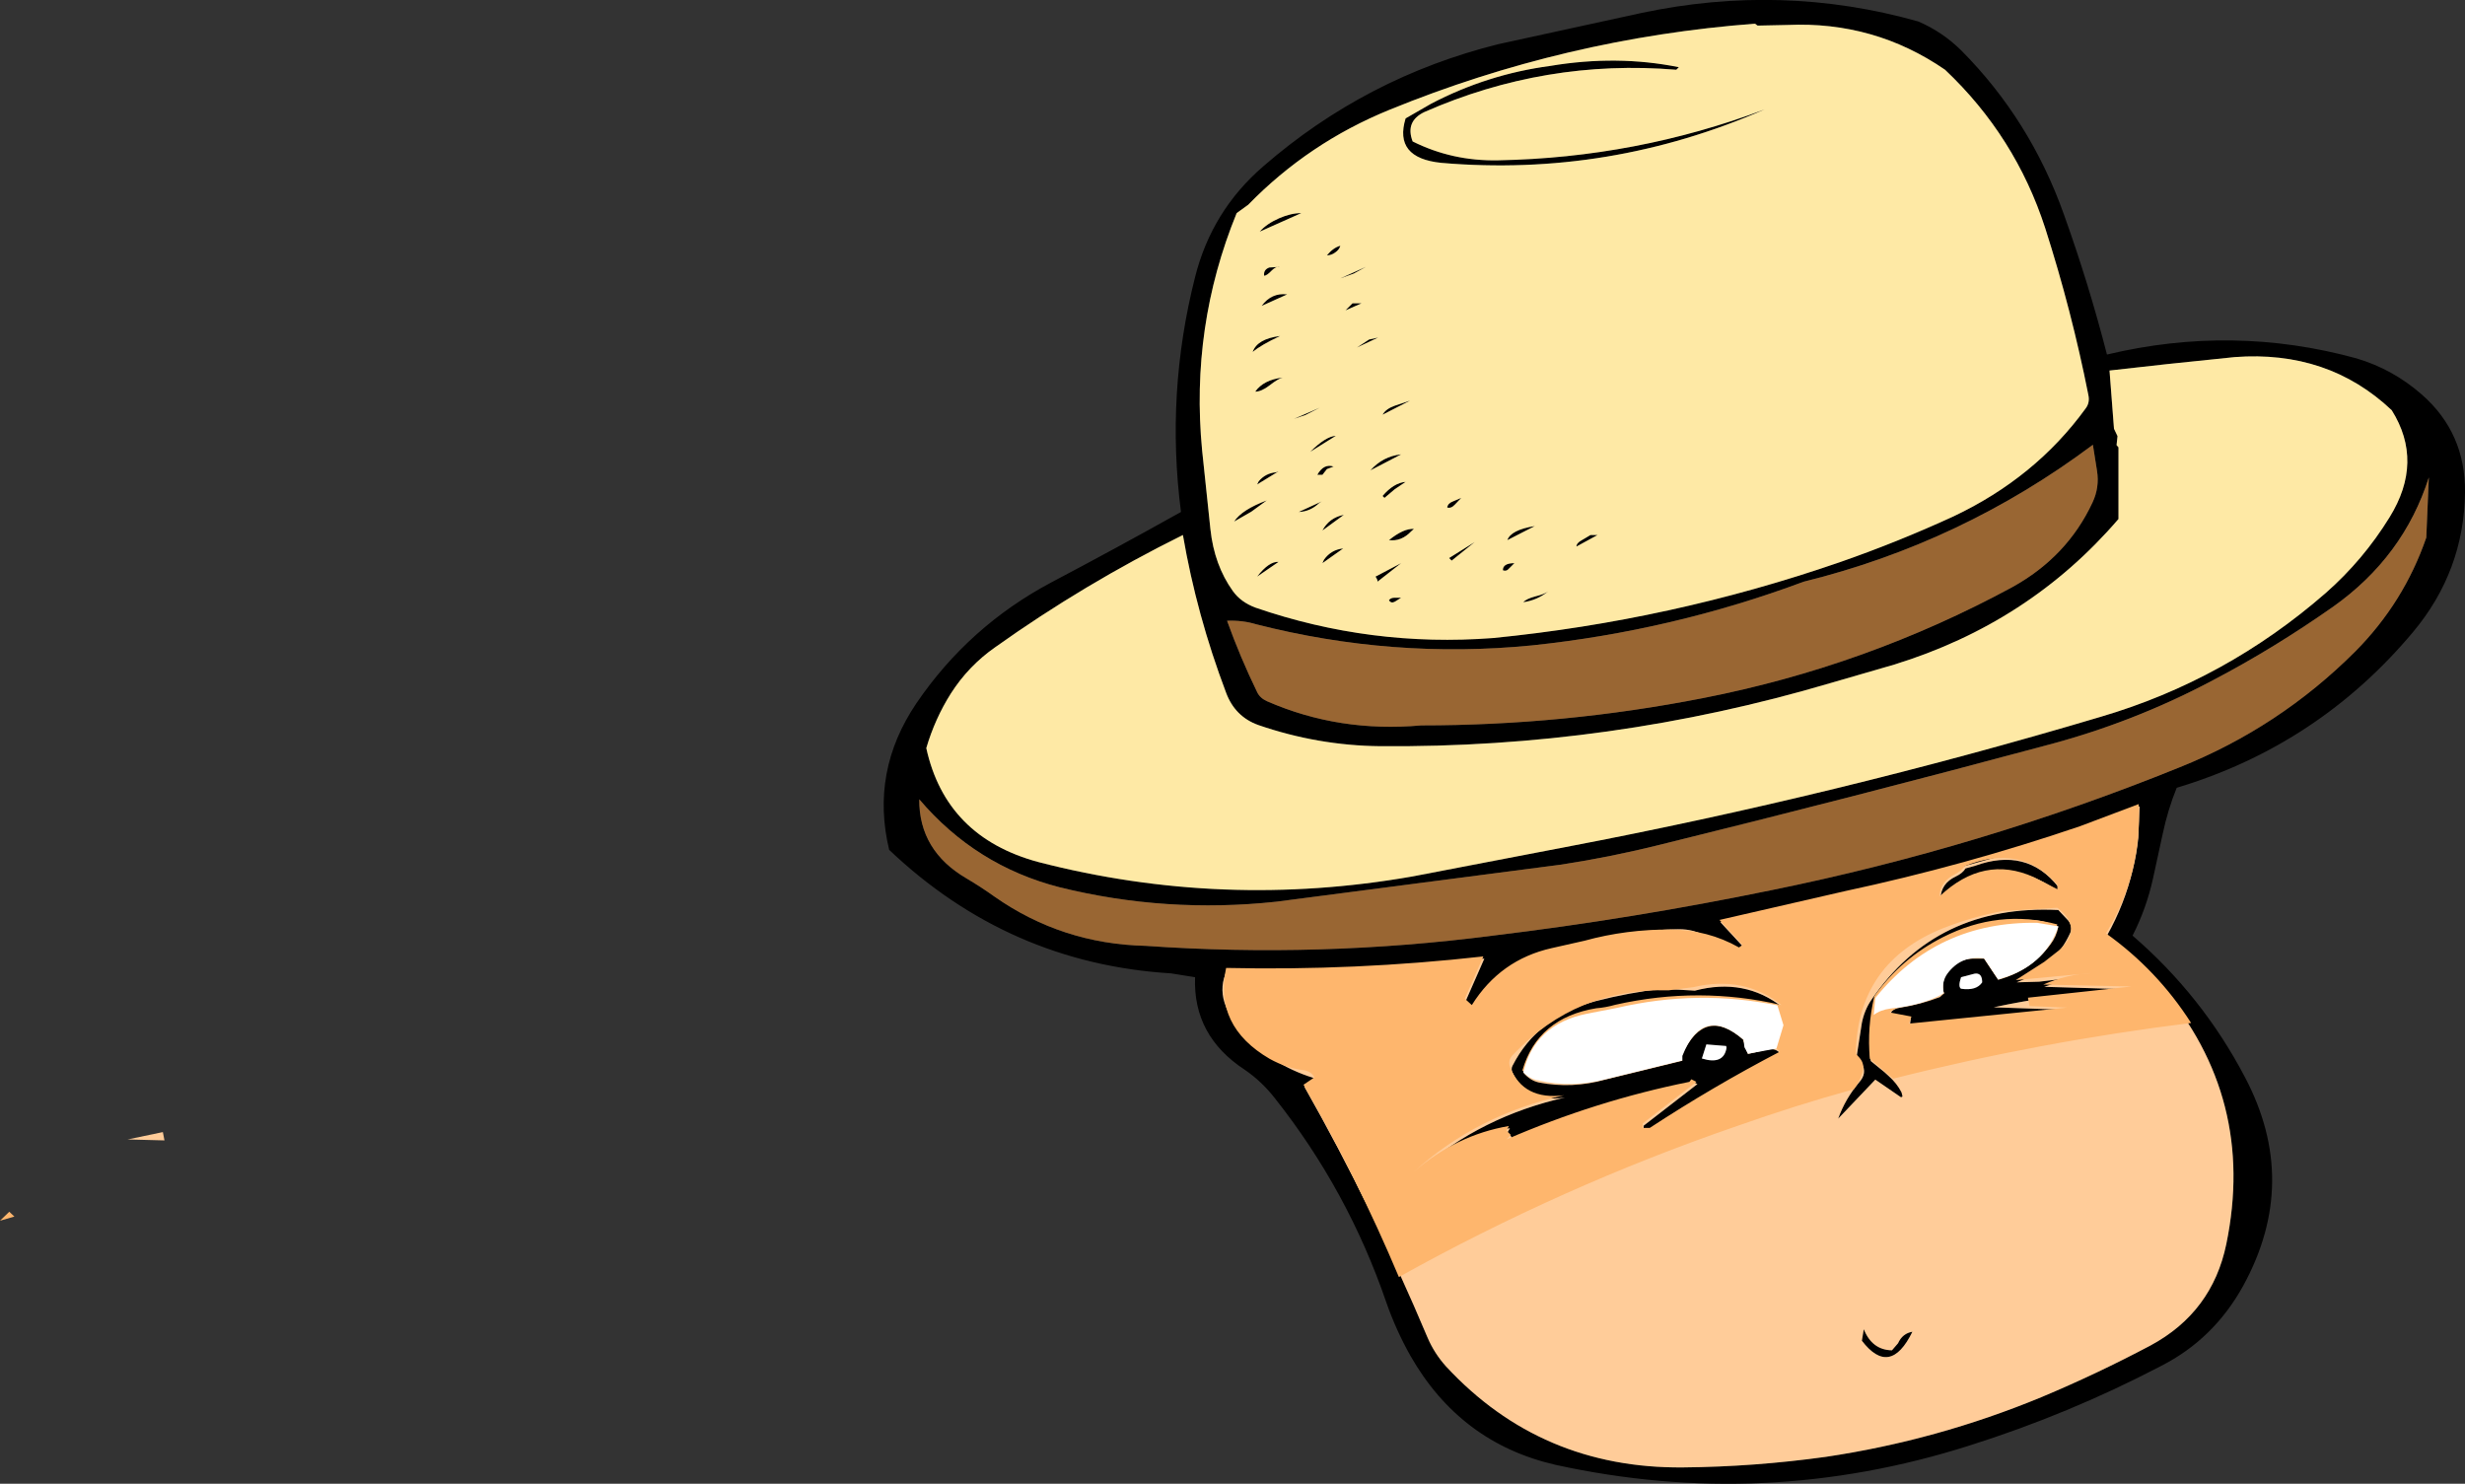 <?xml version="1.0" encoding="UTF-8" standalone="no"?>
<svg xmlns:xlink="http://www.w3.org/1999/xlink" height="231.85px" width="385.2px" xmlns="http://www.w3.org/2000/svg">
  <rect width="100%" height="100%" fill="#333333" stroke="none"/>
  <g transform="matrix(1.0, 0.0, 0.0, 1.0, 272.3, 216.95)">
    <path d="M27.45 -213.6 Q31.2 -212.0 34.15 -209.1 44.95 -198.25 50.2 -183.5 54.1 -172.65 56.95 -161.55 76.65 -166.25 95.95 -160.95 101.65 -159.25 106.15 -155.3 113.0 -149.3 112.9 -140.0 112.75 -127.7 104.75 -118.15 89.95 -100.5 67.85 -93.85 66.45 -90.4 65.65 -86.6 L64.15 -79.7 Q63.1 -74.95 60.95 -70.75 71.85 -61.35 78.5 -48.65 87.15 -32.3 78.25 -16.05 73.65 -7.7 65.4 -3.5 50.95 4.05 35.4 8.95 3.45 19.1 -29.2 11.95 -44.1 8.55 -51.9 -5.1 -54.15 -9.1 -55.65 -13.4 -61.65 -30.9 -73.05 -45.3 -75.1 -47.95 -77.8 -49.8 -85.9 -55.1 -85.55 -64.25 L-89.3 -64.85 Q-114.65 -66.4 -133.35 -84.15 -136.3 -96.4 -129.1 -107.05 -120.9 -119.1 -108.0 -125.95 -97.85 -131.3 -87.75 -136.95 -90.15 -155.5 -85.55 -173.65 -82.95 -184.0 -74.9 -190.95 -58.85 -204.9 -38.15 -210.05 L-15.9 -214.9 Q6.15 -219.6 27.45 -213.6 M7.05 -213.05 L2.35 -212.95 1.95 -213.25 Q-27.7 -211.0 -55.15 -199.8 -67.8 -194.65 -77.25 -184.95 L-79.05 -183.65 Q-86.3 -165.9 -84.45 -146.6 L-83.15 -134.25 Q-82.55 -128.65 -79.65 -124.6 -78.4 -122.85 -76.1 -122.0 -58.1 -115.8 -39.0 -117.25 -11.15 -120.0 15.2 -129.1 24.25 -132.25 32.95 -136.25 45.75 -142.3 53.6 -153.1 54.3 -154.0 54.05 -155.2 51.45 -168.35 47.3 -181.3 42.65 -195.65 31.65 -206.05 20.6 -213.65 7.05 -213.05 M101.1 -136.1 Q106.5 -144.8 101.45 -152.85 91.5 -162.25 76.9 -161.15 L66.3 -160.05 57.35 -159.05 58.05 -149.95 58.6 -148.8 58.45 -147.4 58.75 -147.05 58.75 -135.85 Q44.8 -119.6 23.7 -113.1 L13.7 -110.2 Q-20.65 -100.05 -56.65 -100.35 -66.35 -100.45 -75.65 -103.65 -79.3 -104.95 -80.7 -108.7 -85.3 -120.85 -87.45 -133.35 -102.9 -125.7 -116.8 -115.8 -120.95 -112.9 -123.7 -108.6 -126.2 -104.65 -127.55 -100.05 -124.5 -86.15 -110.05 -82.25 -81.2 -74.8 -51.55 -80.0 L-27.6 -84.6 Q14.7 -92.65 56.0 -104.95 75.55 -110.7 91.15 -124.3 97.0 -129.45 101.1 -136.1 M107.25 -142.35 Q103.3 -129.95 92.3 -122.15 83.05 -115.65 73.5 -110.65 61.0 -104.0 47.15 -100.4 17.35 -92.4 -12.9 -84.95 -20.5 -83.05 -28.3 -81.85 L-72.85 -76.05 Q-90.1 -74.2 -106.7 -78.3 -119.8 -81.65 -128.65 -92.05 -128.7 -84.0 -121.2 -79.65 -119.0 -78.35 -116.9 -76.85 -106.35 -69.45 -93.25 -69.15 -66.05 -67.25 -39.0 -70.75 -17.1 -73.4 4.5 -77.85 37.3 -84.5 68.3 -97.05 83.9 -103.3 95.75 -115.15 103.35 -122.8 106.85 -132.95 L107.25 -142.35 M54.7 -138.45 Q55.8 -140.8 55.4 -143.35 L54.75 -147.45 Q34.3 -132.15 9.55 -126.05 -11.0 -118.4 -32.9 -116.1 -54.65 -113.95 -76.0 -119.4 -78.15 -120.05 -80.55 -119.95 -78.5 -114.25 -75.85 -108.8 -75.4 -107.85 -74.25 -107.35 -63.0 -102.45 -50.2 -103.6 -27.95 -103.6 -6.25 -107.85 19.35 -112.85 42.15 -125.2 50.75 -129.95 54.7 -138.45 M61.85 -86.05 L62.05 -90.95 Q55.45 -87.8 48.6 -85.65 23.5 -77.95 -2.1 -73.2 L-3.45 -72.85 0.15 -68.95 -0.4 -68.55 Q-3.25 -69.15 -5.85 -70.7 -7.6 -71.75 -9.9 -71.75 -17.5 -71.65 -24.55 -69.65 L-29.65 -68.5 Q-37.75 -66.55 -42.15 -59.55 L-43.25 -60.55 -40.35 -67.15 -65.7 -65.35 Q-73.1 -65.1 -80.55 -65.35 -81.75 -62.85 -80.95 -60.3 -80.1 -57.7 -78.35 -55.75 -73.7 -50.6 -67.15 -48.55 L-66.75 -48.25 -68.45 -47.1 Q-57.75 -28.2 -49.2 -7.9 -48.15 -5.45 -46.3 -3.4 -31.5 12.55 -9.3 12.35 1.85 12.25 13.0 10.7 30.45 8.1 46.75 1.35 55.45 -2.3 63.75 -6.7 73.4 -11.9 75.6 -22.55 80.3 -45.3 65.35 -62.8 61.55 -67.25 56.95 -70.75 59.7 -75.65 61.0 -81.1 61.6 -83.55 61.85 -86.05 M3.65 -52.9 Q5.2 -53.3 5.95 -52.25 -4.5 -46.7 -14.35 -40.35 L-15.45 -40.35 -15.45 -41.05 -7.05 -47.55 -7.85 -47.95 -8.15 -47.55 Q-22.9 -44.5 -36.75 -38.55 L-36.05 -39.25 -36.75 -39.95 -36.35 -40.65 Q-44.05 -39.45 -50.4 -34.15 -40.8 -42.5 -27.75 -45.45 -33.5 -44.55 -35.85 -49.15 -36.25 -49.85 -35.95 -50.4 -32.05 -58.05 -23.0 -60.5 -17.75 -61.85 -12.55 -62.45 L-7.45 -62.15 Q0.35 -64.2 6.25 -59.55 -6.65 -62.5 -19.7 -59.6 L-22.7 -59.05 Q-31.8 -57.55 -34.25 -49.35 -33.2 -48.1 -31.8 -47.8 -26.65 -46.8 -21.45 -48.25 L-9.4 -51.2 Q-9.65 -51.75 -9.35 -52.35 -5.8 -59.75 0.15 -54.45 L0.85 -52.25 3.65 -52.9 M54.75 -64.55 L50.85 -64.0 47.15 -62.75 60.7 -62.35 57.95 -62.1 Q48.55 -61.55 39.25 -59.55 L50.85 -59.15 26.15 -56.65 26.3 -57.9 23.15 -58.4 Q23.15 -59.25 24.7 -59.5 27.85 -60.0 30.85 -61.15 L31.45 -61.7 31.35 -62.15 Q31.15 -64.2 32.35 -65.6 33.7 -67.05 35.9 -67.15 L37.75 -67.15 39.95 -63.85 Q45.05 -65.25 48.1 -69.35 49.05 -70.6 49.35 -72.15 46.7 -73.35 44.05 -73.2 29.65 -72.0 20.75 -60.95 L20.7 -60.1 Q20.1 -56.6 19.9 -53.15 19.85 -52.2 20.05 -51.15 L22.2 -49.4 22.8 -48.85 Q24.15 -47.65 24.85 -46.25 L25.0 -45.65 Q24.95 -45.5 24.75 -45.5 L20.75 -48.25 14.95 -42.15 Q16.05 -45.25 18.25 -47.85 19.5 -49.25 18.65 -50.75 L17.85 -51.95 18.65 -57.1 Q19.05 -59.1 20.1 -60.65 30.3 -75.7 49.35 -74.75 L50.9 -73.1 Q51.65 -72.1 51.2 -71.15 48.7 -65.7 42.85 -63.45 L46.35 -63.55 54.75 -64.55 M49.35 -78.35 L49.35 -77.65 Q39.95 -84.45 30.95 -76.55 31.0 -78.9 33.35 -80.0 34.4 -80.5 34.85 -81.25 L36.3 -81.65 Q44.45 -84.6 49.35 -78.35 M34.15 -62.45 Q36.55 -62.1 37.45 -63.45 37.45 -65.0 36.25 -64.8 L34.15 -64.25 Q33.65 -62.75 34.15 -62.45 M18.65 -7.45 L18.95 -9.25 Q20.25 -6.0 23.35 -5.95 L24.3 -7.05 Q25.0 -8.6 26.55 -8.85 23.05 -1.7 18.65 -7.45 M-63.55 -148.85 L-67.55 -146.35 Q-65.15 -148.75 -63.55 -148.85 M-34.25 -122.85 Q-33.85 -123.35 -32.4 -123.75 -30.95 -124.1 -30.35 -124.55 -32.1 -123.15 -34.25 -122.85 M-25.95 -131.55 Q-25.95 -132.1 -25.1 -132.55 L-23.75 -133.35 -22.65 -133.35 -25.95 -131.55 M-36.75 -132.55 Q-36.2 -134.15 -32.45 -134.75 L-36.75 -132.55 M-37.45 -127.85 Q-37.45 -128.95 -35.65 -128.95 L-36.45 -128.15 Q-36.9 -127.6 -37.45 -127.85 M-55.25 -123.15 Q-55.0 -123.55 -54.35 -123.55 L-53.35 -123.55 -54.3 -122.95 Q-54.9 -122.6 -55.25 -123.15 M-62.3 -136.5 L-65.65 -134.05 Q-64.6 -136.05 -62.3 -136.5 M-65.4 -129.5 Q-64.3 -131.05 -62.4 -131.25 L-65.65 -128.95 -65.4 -129.5 M-72.5 -129.15 L-75.85 -126.85 Q-74.0 -129.25 -72.5 -129.15 M-75.6 -141.75 Q-74.55 -143.0 -72.9 -143.15 L-72.5 -143.3 -75.85 -141.25 -75.6 -141.75 M-74.35 -138.75 L-76.75 -137.0 -79.45 -135.45 Q-78.25 -137.3 -74.35 -138.75 M-69.35 -136.95 L-65.75 -138.6 -66.15 -138.35 Q-67.55 -137.0 -69.35 -136.95 M-65.65 -142.75 L-66.45 -142.75 Q-65.45 -144.55 -63.9 -144.05 L-64.95 -143.65 -65.65 -142.75 M-45.85 -129.75 L-41.85 -132.25 -45.45 -129.35 -45.85 -129.75 M-51.75 -133.95 Q-53.3 -132.3 -55.25 -132.55 -52.95 -134.4 -51.35 -134.3 L-51.75 -133.95 M-57.05 -126.05 Q-56.95 -126.25 -57.35 -126.85 L-53.35 -128.95 -57.05 -126.05 M-58.15 -143.45 Q-56.2 -145.65 -53.35 -145.95 L-58.15 -143.45 M-54.35 -140.5 L-55.95 -139.15 -56.25 -139.45 Q-54.5 -141.5 -52.65 -141.65 L-54.35 -140.5 M-46.15 -137.65 Q-46.05 -138.3 -45.25 -138.6 L-43.95 -139.15 -44.95 -138.1 Q-45.55 -137.45 -46.15 -137.65 M-60.25 -162.65 L-58.35 -163.9 -56.95 -164.2 -60.25 -162.65 M-56.25 -152.15 Q-55.75 -153.05 -54.35 -153.55 L-51.95 -154.35 -56.25 -152.15 M-66.05 -153.25 L-68.3 -152.1 -70.1 -151.5 -66.05 -153.25 M-73.95 -156.7 Q-75.2 -155.75 -76.15 -155.75 -74.85 -157.6 -71.85 -157.95 -72.55 -157.8 -73.95 -156.7 M-71.15 -170.95 L-75.15 -169.15 Q-73.6 -171.25 -71.15 -170.95 M-76.55 -161.95 Q-75.85 -164.0 -72.25 -164.45 -75.25 -163.05 -76.55 -161.95 M-62.05 -168.45 L-60.95 -169.55 -59.55 -169.55 -62.05 -168.45 M-62.85 -178.55 Q-63.0 -177.95 -63.65 -177.5 -64.25 -177.05 -64.95 -177.05 -63.95 -178.25 -62.85 -178.55 M-75.45 -180.75 Q-74.35 -182.0 -72.4 -182.85 -70.55 -183.65 -68.95 -183.65 L-75.45 -180.75 M-72.3 -175.25 Q-72.9 -175.35 -73.55 -174.7 -74.3 -173.9 -74.75 -173.85 -74.9 -174.8 -73.95 -175.15 L-72.3 -175.25 M-58.85 -175.25 L-60.75 -174.2 -62.85 -173.45 -58.85 -175.25 M-52.65 -198.45 L-48.65 -200.75 Q-39.85 -205.35 -30.05 -206.65 -19.6 -208.4 -9.95 -206.45 L-10.35 -206.05 Q-30.8 -207.75 -49.7 -199.45 -52.75 -198.0 -51.55 -194.85 -45.35 -191.75 -38.2 -191.9 -16.6 -192.3 3.45 -199.85 -20.8 -189.25 -47.05 -191.5 -54.55 -192.25 -52.65 -198.45 M-2.55 -53.5 L-5.65 -53.75 -6.35 -51.55 Q-2.95 -50.5 -2.5 -53.2 L-2.55 -53.5" fill="#000000" fill-rule="evenodd" stroke="none"/>
    <path d="M34.15 -62.45 Q33.65 -62.75 34.15 -64.25 L36.25 -64.8 Q37.45 -65.0 37.45 -63.45 36.55 -62.1 34.15 -62.45 M-2.55 -53.5 L-2.5 -53.2 Q-2.95 -50.5 -6.35 -51.55 L-5.65 -53.75 -2.55 -53.5" fill="#ffffff" fill-rule="evenodd" stroke="none"/>
    <path d="M101.1 -136.1 Q97.0 -129.45 91.15 -124.3 75.55 -110.7 56.0 -104.95 14.7 -92.65 -27.6 -84.6 L-51.55 -80.0 Q-81.2 -74.8 -110.05 -82.25 -124.5 -86.15 -127.55 -100.05 -126.2 -104.65 -123.7 -108.6 -120.95 -112.9 -116.8 -115.8 -102.9 -125.7 -87.45 -133.35 -85.3 -120.85 -80.7 -108.7 -79.3 -104.95 -75.65 -103.65 -66.35 -100.45 -56.65 -100.35 -20.65 -100.05 13.7 -110.2 L23.7 -113.1 Q44.8 -119.6 58.75 -135.85 L58.75 -147.05 58.45 -147.4 58.6 -148.8 58.05 -149.95 57.35 -159.05 66.3 -160.05 76.9 -161.15 Q91.5 -162.25 101.45 -152.85 106.5 -144.8 101.1 -136.1 M7.05 -213.05 Q20.6 -213.65 31.65 -206.05 42.65 -195.65 47.3 -181.3 51.45 -168.35 54.05 -155.2 54.3 -154.0 53.6 -153.1 45.75 -142.3 32.95 -136.25 24.25 -132.25 15.2 -129.1 -11.15 -120.0 -39.0 -117.25 -58.1 -115.8 -76.1 -122.0 -78.4 -122.85 -79.65 -124.6 -82.55 -128.65 -83.15 -134.25 L-84.45 -146.6 Q-86.3 -165.9 -79.05 -183.65 L-77.25 -184.95 Q-67.8 -194.65 -55.15 -199.8 -27.7 -211.0 1.95 -213.25 L2.35 -212.95 7.05 -213.05 M-52.65 -198.45 Q-54.55 -192.25 -47.05 -191.5 -20.8 -189.25 3.45 -199.85 -16.6 -192.3 -38.2 -191.9 -45.35 -191.75 -51.55 -194.85 -52.75 -198.0 -49.7 -199.45 -30.8 -207.75 -10.35 -206.05 L-9.95 -206.45 Q-19.6 -208.4 -30.05 -206.65 -39.85 -205.35 -48.65 -200.75 L-52.65 -198.45 M-58.85 -175.25 L-62.85 -173.45 -60.75 -174.2 -58.85 -175.25 M-72.3 -175.25 L-73.95 -175.15 Q-74.9 -174.8 -74.75 -173.85 -74.3 -173.9 -73.55 -174.7 -72.9 -175.35 -72.3 -175.25 M-75.45 -180.75 L-68.95 -183.65 Q-70.55 -183.65 -72.4 -182.85 -74.35 -182.0 -75.45 -180.75 M-62.85 -178.55 Q-63.95 -178.25 -64.95 -177.05 -64.25 -177.05 -63.65 -177.5 -63.0 -177.95 -62.85 -178.55 M-62.05 -168.45 L-59.55 -169.55 -60.95 -169.55 -62.05 -168.45 M-76.55 -161.95 Q-75.25 -163.05 -72.25 -164.45 -75.85 -164.0 -76.55 -161.95 M-71.15 -170.95 Q-73.6 -171.25 -75.15 -169.15 L-71.15 -170.95 M-73.95 -156.7 Q-72.55 -157.8 -71.85 -157.95 -74.85 -157.6 -76.15 -155.75 -75.2 -155.75 -73.95 -156.7 M-66.05 -153.25 L-70.1 -151.5 -68.3 -152.1 -66.05 -153.25 M-56.25 -152.15 L-51.95 -154.35 -54.35 -153.55 Q-55.75 -153.05 -56.25 -152.15 M-60.25 -162.65 L-56.95 -164.2 -58.35 -163.9 -60.25 -162.65 M-46.15 -137.65 Q-45.55 -137.45 -44.95 -138.1 L-43.95 -139.15 -45.25 -138.6 Q-46.05 -138.3 -46.15 -137.65 M-54.35 -140.5 L-52.65 -141.65 Q-54.5 -141.5 -56.25 -139.45 L-55.95 -139.15 -54.35 -140.5 M-58.15 -143.45 L-53.35 -145.95 Q-56.2 -145.65 -58.15 -143.45 M-57.05 -126.05 L-53.35 -128.95 -57.35 -126.85 Q-56.95 -126.25 -57.05 -126.05 M-51.75 -133.95 L-51.35 -134.3 Q-52.95 -134.4 -55.25 -132.55 -53.3 -132.3 -51.75 -133.95 M-45.85 -129.75 L-45.45 -129.35 -41.85 -132.25 -45.85 -129.75 M-65.65 -142.75 L-64.95 -143.65 -63.9 -144.05 Q-65.45 -144.55 -66.45 -142.75 L-65.65 -142.75 M-69.35 -136.95 Q-67.55 -137.0 -66.15 -138.35 L-65.75 -138.6 -69.35 -136.95 M-74.35 -138.75 Q-78.25 -137.3 -79.45 -135.45 L-76.75 -137.0 -74.35 -138.75 M-75.6 -141.75 L-75.85 -141.25 -72.5 -143.3 -72.9 -143.15 Q-74.55 -143.0 -75.6 -141.75 M-72.5 -129.15 Q-74.0 -129.25 -75.85 -126.85 L-72.5 -129.15 M-65.4 -129.5 L-65.65 -128.95 -62.4 -131.25 Q-64.3 -131.05 -65.4 -129.5 M-62.3 -136.5 Q-64.6 -136.05 -65.65 -134.05 L-62.3 -136.5 M-55.25 -123.15 Q-54.9 -122.6 -54.3 -122.95 L-53.35 -123.55 -54.35 -123.55 Q-55.0 -123.55 -55.25 -123.15 M-37.45 -127.85 Q-36.9 -127.6 -36.45 -128.15 L-35.65 -128.95 Q-37.45 -128.95 -37.45 -127.85 M-36.75 -132.55 L-32.45 -134.75 Q-36.2 -134.15 -36.75 -132.55 M-25.95 -131.55 L-22.65 -133.35 -23.75 -133.35 -25.1 -132.55 Q-25.95 -132.1 -25.95 -131.55 M-34.25 -122.85 Q-32.1 -123.15 -30.35 -124.55 -30.95 -124.1 -32.4 -123.75 -33.85 -123.35 -34.25 -122.85 M-63.55 -148.85 Q-65.15 -148.75 -67.55 -146.35 L-63.55 -148.85" fill="#fee9a5" fill-rule="evenodd" stroke="none"/>
    <path d="M61.85 -86.05 Q61.6 -83.55 61.0 -81.1 59.7 -75.65 56.95 -70.75 61.55 -67.25 65.35 -62.8 80.3 -45.3 75.6 -22.55 73.4 -11.9 63.75 -6.7 55.45 -2.3 46.75 1.35 30.45 8.1 13.0 10.7 1.85 12.25 -9.3 12.35 -31.5 12.55 -46.3 -3.4 -48.15 -5.45 -49.2 -7.9 -57.75 -28.2 -68.45 -47.1 L-66.75 -48.25 -67.15 -48.55 Q-73.7 -50.6 -78.35 -55.75 -80.1 -57.7 -80.95 -60.3 -81.75 -62.85 -80.55 -65.35 -73.1 -65.1 -65.7 -65.35 L-40.35 -67.15 -43.25 -60.55 -42.15 -59.55 Q-37.75 -66.55 -29.65 -68.5 L-24.55 -69.65 Q-17.5 -71.65 -9.9 -71.75 -7.6 -71.75 -5.85 -70.7 -3.25 -69.15 -0.4 -68.55 L0.15 -68.95 -3.45 -72.85 -2.1 -73.2 Q23.5 -77.95 48.6 -85.65 55.45 -87.8 62.05 -90.95 L61.85 -86.05 M49.35 -78.35 Q44.45 -84.6 36.3 -81.65 L34.85 -81.25 Q34.4 -80.5 33.35 -80.0 31.0 -78.9 30.95 -76.55 39.95 -84.45 49.35 -77.65 L49.35 -78.35 M54.75 -64.55 L46.35 -63.55 42.85 -63.45 Q48.7 -65.7 51.2 -71.15 51.65 -72.1 50.9 -73.1 L49.35 -74.75 Q30.3 -75.7 20.1 -60.65 19.05 -59.1 18.65 -57.1 L17.85 -51.95 18.65 -50.75 Q19.5 -49.25 18.25 -47.85 16.05 -45.25 14.95 -42.15 L20.75 -48.25 24.75 -45.5 Q24.95 -45.5 25.0 -45.65 L24.85 -46.25 Q24.15 -47.65 22.8 -48.85 L22.2 -49.4 20.05 -51.15 Q19.85 -52.2 19.9 -53.15 20.1 -56.6 20.7 -60.1 L20.75 -60.95 Q29.65 -72.0 44.05 -73.2 46.7 -73.35 49.35 -72.15 49.05 -70.6 48.1 -69.35 45.05 -65.25 39.95 -63.85 L37.75 -67.15 35.9 -67.15 Q33.7 -67.05 32.35 -65.6 31.15 -64.2 31.35 -62.15 L31.45 -61.7 30.85 -61.15 Q27.85 -60.0 24.7 -59.5 23.15 -59.25 23.15 -58.4 L26.3 -57.9 26.15 -56.65 50.85 -59.15 39.25 -59.55 Q48.55 -61.55 57.95 -62.1 L60.7 -62.35 47.15 -62.75 50.85 -64.0 54.75 -64.55 M3.65 -52.9 L0.85 -52.25 0.15 -54.45 Q-5.8 -59.75 -9.35 -52.35 -9.65 -51.75 -9.4 -51.2 L-21.45 -48.25 Q-26.65 -46.8 -31.8 -47.8 -33.2 -48.1 -34.25 -49.35 -31.8 -57.55 -22.7 -59.05 L-19.7 -59.6 Q-6.65 -62.5 6.25 -59.55 0.35 -64.2 -7.45 -62.15 L-12.55 -62.45 Q-17.75 -61.85 -23.0 -60.5 -32.05 -58.05 -35.95 -50.4 -36.25 -49.85 -35.85 -49.15 -33.5 -44.55 -27.75 -45.45 -40.8 -42.5 -50.4 -34.15 -44.05 -39.45 -36.35 -40.65 L-36.75 -39.95 -36.05 -39.25 -36.75 -38.55 Q-22.9 -44.5 -8.15 -47.55 L-7.85 -47.95 -7.05 -47.55 -15.45 -41.05 -15.45 -40.35 -14.35 -40.35 Q-4.5 -46.7 5.95 -52.25 5.2 -53.3 3.65 -52.9 M18.65 -7.45 Q23.05 -1.7 26.55 -8.85 25.0 -8.6 24.3 -7.05 L23.35 -5.95 Q20.25 -6.0 18.95 -9.25 L18.65 -7.45" fill="#ffcc99" fill-rule="evenodd" stroke="none"/>
    <path d="M54.7 -138.45 Q50.75 -129.95 42.15 -125.2 19.35 -112.85 -6.25 -107.85 -27.95 -103.6 -50.2 -103.6 -63.0 -102.45 -74.25 -107.35 -75.4 -107.85 -75.85 -108.8 -78.5 -114.25 -80.55 -119.95 -78.15 -120.05 -76.0 -119.4 -54.65 -113.95 -32.9 -116.1 -11.0 -118.4 9.55 -126.05 34.3 -132.15 54.75 -147.45 L55.4 -143.35 Q55.8 -140.8 54.7 -138.45 M107.25 -142.35 L106.85 -132.95 Q103.35 -122.8 95.75 -115.15 83.9 -103.3 68.3 -97.05 37.3 -84.5 4.5 -77.85 -17.1 -73.4 -39.0 -70.75 -66.05 -67.25 -93.25 -69.15 -106.35 -69.45 -116.9 -76.85 -119.0 -78.35 -121.2 -79.65 -128.7 -84.0 -128.65 -92.05 -119.8 -81.65 -106.7 -78.3 -90.1 -74.2 -72.85 -76.05 L-28.3 -81.85 Q-20.5 -83.05 -12.9 -84.95 17.35 -92.4 47.15 -100.4 61.0 -104.0 73.5 -110.65 83.05 -115.65 92.3 -122.15 103.3 -129.95 107.25 -142.35" fill="#996633" fill-rule="evenodd" stroke="none"/>
    <path d="M-246.85 -40.05 L-246.6 -38.75 -252.35 -38.9 -246.85 -40.05" fill="#ffcc99" fill-rule="evenodd" stroke="none"/>
    <path d="M49.2 -75.1 L40.65 -74.6 Q35.95 -73.7 31.45 -71.95 17.95 -66.6 17.7 -52.3 L18.25 -51.7 Q19.15 -50.7 18.75 -49.4 18.35 -47.95 17.4 -46.75 8.2 -44.2 -0.85 -41.0 -28.3 -31.55 -53.7 -17.4 -60.25 -32.95 -68.6 -47.45 L-66.9 -48.6 Q-67.35 -49.45 -68.4 -49.7 -71.2 -50.0 -73.9 -51.5 -82.65 -56.6 -80.7 -65.7 -60.55 -65.25 -40.5 -67.5 L-43.4 -60.9 -42.3 -59.9 Q-37.85 -67.0 -29.8 -68.8 L-24.7 -69.95 Q-18.15 -71.75 -11.2 -71.7 -5.4 -71.65 -0.55 -68.9 L0.0 -69.3 -3.6 -73.2 16.0 -77.7 Q34.7 -81.7 52.75 -87.85 L61.9 -91.3 Q62.45 -80.45 56.8 -71.1 64.8 -65.4 70.1 -57.1 46.6 -54.2 23.55 -48.4 L19.9 -51.5 Q19.45 -56.4 20.6 -61.3 24.8 -67.2 31.3 -70.5 40.05 -74.95 49.2 -72.5 L48.65 -71.05 47.9 -69.7 Q44.65 -65.25 39.6 -64.45 L37.6 -67.5 36.65 -67.55 35.75 -67.45 34.95 -67.35 33.55 -66.75 Q30.45 -65.0 31.5 -61.7 30.65 -61.3 29.75 -61.25 25.45 -60.6 23.0 -58.75 L26.4 -58.1 26.0 -57.0 50.7 -59.5 44.85 -59.75 44.6 -61.05 60.8 -62.8 47.0 -63.1 Q50.65 -64.7 54.6 -64.9 L42.7 -63.8 47.15 -66.65 49.45 -68.45 Q53.35 -71.95 49.2 -75.1 M49.2 -78.7 Q43.6 -85.2 34.7 -81.6 34.25 -80.9 33.2 -80.35 30.85 -79.15 30.8 -76.9 37.7 -83.4 45.5 -79.9 L49.2 -78.0 49.2 -78.7 M3.5 -53.25 L0.7 -52.6 0.0 -54.8 Q-5.9 -60.05 -9.45 -52.7 -9.75 -52.1 -9.55 -51.55 L-21.55 -48.45 -31.95 -48.15 Q-33.4 -48.55 -34.4 -49.7 -32.0 -57.9 -22.85 -59.4 -21.45 -59.5 -19.85 -59.95 -6.75 -62.9 6.1 -59.9 0.25 -64.55 -7.65 -62.7 L-11.55 -62.2 Q-25.9 -62.6 -35.8 -52.2 -36.75 -51.3 -36.3 -50.15 -34.25 -45.0 -27.9 -45.8 -41.55 -42.75 -51.4 -33.8 -44.75 -39.6 -36.5 -41.0 L-36.9 -40.3 -36.2 -39.6 -36.9 -38.9 Q-22.95 -44.95 -8.3 -47.9 L-8.0 -48.3 -7.2 -47.9 -15.6 -41.4 -15.6 -40.7 -14.5 -40.7 Q-4.65 -47.15 5.8 -52.6 5.0 -53.65 3.5 -53.25 M-270.05 -26.85 L-272.3 -26.2 -270.85 -27.6 -270.05 -26.85" fill="#feb66d" fill-rule="evenodd" stroke="none"/>
    <path d="M41.6 -64.45 L39.95 -63.9 37.75 -67.2 Q34.2 -67.7 32.05 -64.85 31.05 -63.5 31.45 -61.75 28.3 -59.9 23.1 -59.35 21.55 -59.15 20.5 -58.35 L20.75 -61.0 Q30.4 -73.0 46.05 -72.75 L49.35 -72.2 Q47.4 -66.55 41.6 -64.45 M0.15 -54.5 Q-6.25 -60.0 -9.4 -51.95 L-9.4 -51.25 -21.45 -48.3 Q-26.65 -46.95 -31.75 -48.1 -33.2 -48.3 -34.25 -49.4 -32.5 -56.9 -24.3 -58.55 L-19.65 -59.45 Q-6.95 -62.4 5.45 -59.85 L6.4 -56.75 5.3 -53.1 0.85 -52.3 0.3 -53.3 0.15 -54.5" fill="#ffffff" fill-rule="evenodd" stroke="none"/>
  </g>
</svg>
